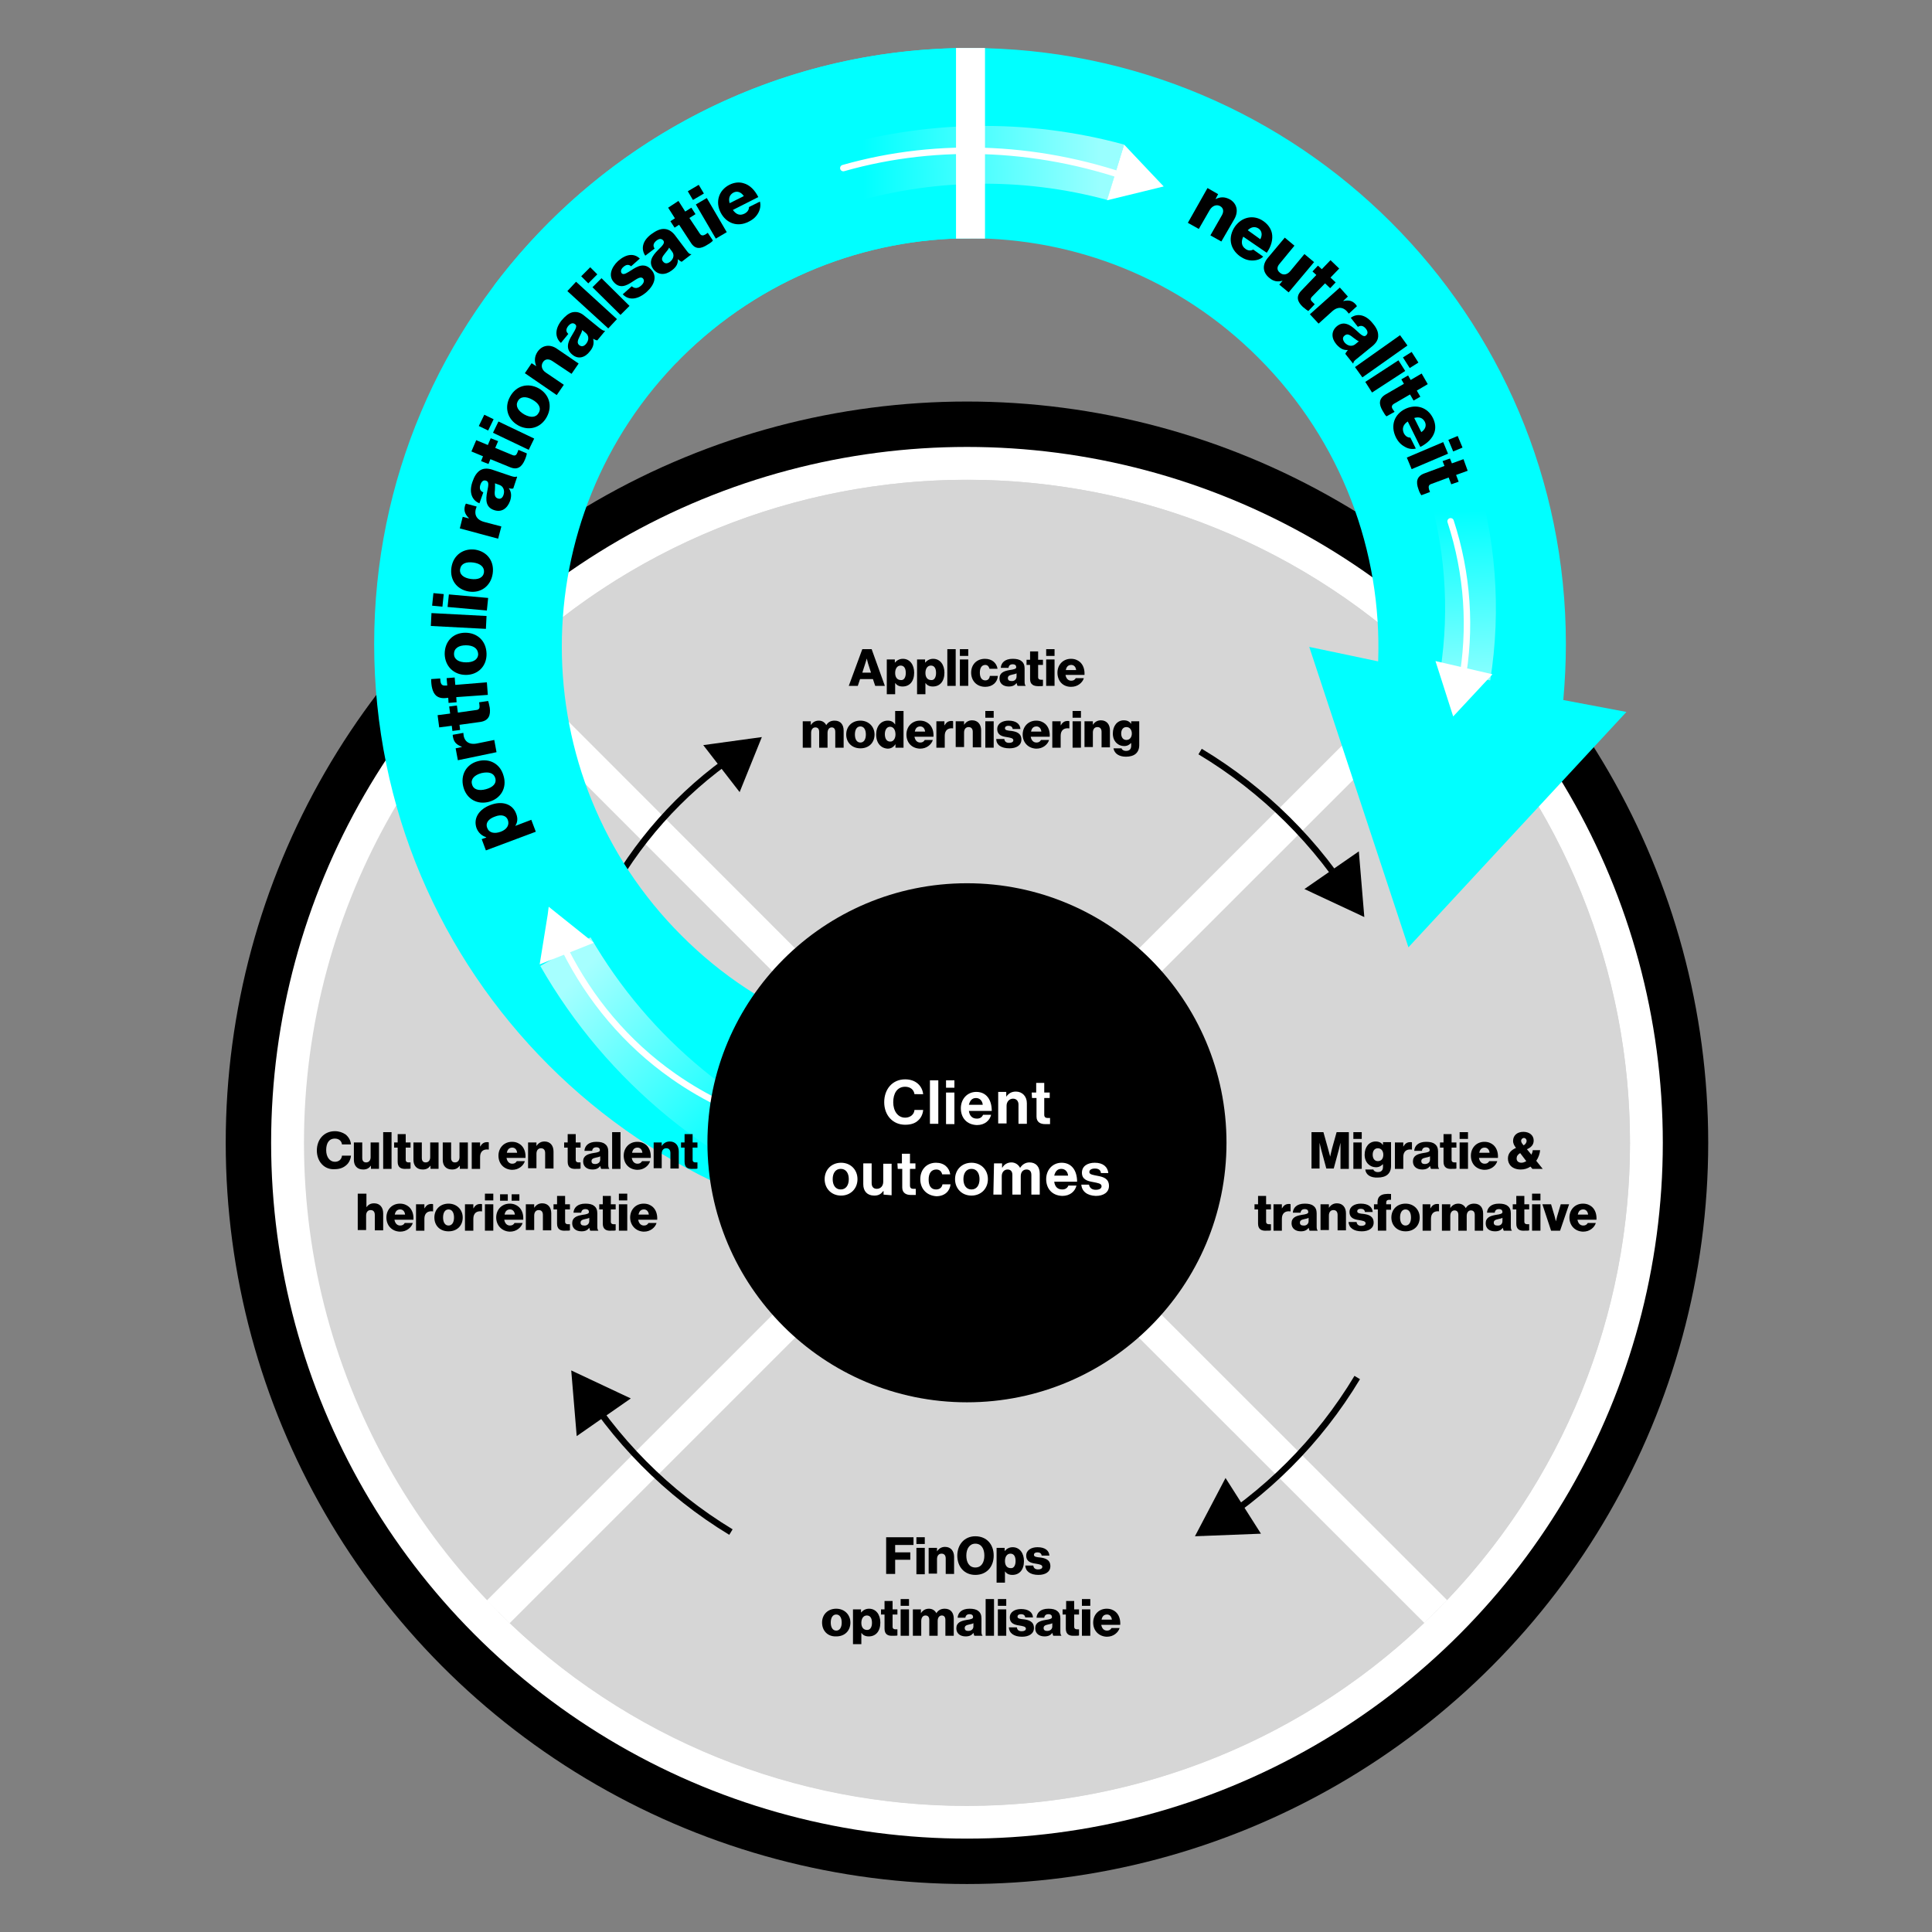 <?xml version="1.0" encoding="utf-8"?>
<!-- Generator: Adobe Illustrator 27.8.0, SVG Export Plug-In . SVG Version: 6.00 Build 0)  -->
<svg version="1.1" id="Layer_1" xmlns="http://www.w3.org/2000/svg" xmlns:xlink="http://www.w3.org/1999/xlink" x="0px" y="0px"
	 viewBox="0 0 600 600" style="enable-background:new 0 0 600 600;" xml:space="preserve">
<rect x="0" y="0" width="600" height="600" fill="#808080" stroke="none"/>
<style type="text/css">
	.st0{fill:#FFFFFF;}
	.st1{fill:#D6D6D6;}
	.st2{fill:none;stroke:#FFFFFF;stroke-width:10;stroke-miterlimit:10;}
	.st3{fill:none;stroke:#000000;stroke-width:2;stroke-miterlimit:10;stroke-dasharray:0,0,0,0,0,0;}
	.st4{fill:#00FFFF;}
	.st5{fill:url(#SVGID_1_);}
	.st6{fill:none;stroke:#FFFFFF;stroke-width:9;stroke-miterlimit:10;}
	.st7{fill:none;stroke:#FFFFFF;stroke-width:2;stroke-linecap:round;stroke-linejoin:round;}
	.st8{fill:none;stroke:#FFFFFF;stroke-width:2;stroke-linecap:round;stroke-miterlimit:10;}
	.st9{fill:url(#SVGID_00000170997902057595715300000016137473136659051681_);}
	.st10{fill:url(#SVGID_00000106830035237740185810000010731170699369527700_);}
	.st11{fill:url(#SVGID_00000107588417566559362410000016509484957424213903_);}
</style>
<g id="Layer_1-2">
	<circle cx="300.3" cy="354.9" r="230.2"/>
	<circle class="st0" cx="300.3" cy="354.9" r="216.1"/>
	<circle class="st1" cx="300.3" cy="354.9" r="205.9"/>
	<path class="st1" d="M445.9,500.5c80.4-80.4,80.4-210.7,0.1-291.2L300.3,355L445.9,500.5z"/>
	<path class="st1" d="M154.7,500.6c80.4,80.4,210.8,80.3,291.2-0.1L300.3,355L154.7,500.6L154.7,500.6L154.7,500.6z"/>
	<line class="st2" x1="445.9" y1="500.5" x2="300.3" y2="355"/>
	<path class="st1" d="M154.7,209.3L300.3,355L446,209.4c0,0,0,0-0.1-0.1C365.5,128.9,235.1,128.9,154.7,209.3L154.7,209.3
		L154.7,209.3z"/>
	<line class="st2" x1="300.3" y1="355" x2="446" y2="209.4"/>
	<line class="st2" x1="154.7" y1="500.6" x2="300.3" y2="355"/>
	<line class="st2" x1="300.3" y1="355" x2="154.7" y2="209.3"/>
	<polygon points="179.1,446 177.4,425.6 195.9,434.3 	"/>
	<path class="st3" d="M227,475.8c-19.8-12-36.3-28.7-48.2-48.6"/>
	<polygon points="391.6,476.3 371.1,477.1 380.6,459 	"/>
	<path class="st3" d="M421.5,427.8c-11.9,19.8-28.5,36.4-48.3,48.3"/>
	<polygon points="218.4,231.4 236.6,228.9 229.7,246 	"/>
	<path class="st3" d="M191.5,273.5c10.7-17.7,25.6-32.6,43.4-43.2"/>
	<path class="st4" d="M211.6,290.5c-49.5-49.5-49.5-129.9,0-179.4C236.4,86.4,268.9,74,301.4,74V14.9h-0.1
		c-102.2,0-185.1,82.9-185.1,185.1S199.1,385,301.3,385h0.1v-57.3C268.9,327.7,236.4,315.4,211.6,290.5L211.6,290.5L211.6,290.5z"/>
	<path class="st4" d="M485.5,217.4c0.5-5.8,0.8-11.6,0.8-17.4c0-102.2-82.8-185-185-185.1V74c32.4,0,64.9,12.4,89.6,37.2
		c25.9,25.9,38.3,60.3,37.1,94.2l-21.4-4.5l30.8,93.3l67.7-73.1L485.5,217.4L485.5,217.4L485.5,217.4z"/>
	<path class="st4" d="M210.1,112.6c0.5-0.5,0.9-1,1.4-1.5C236.4,86.4,268.9,74,301.4,74V14.9h-0.1c-60.5,0-114.1,29-147.9,73.8
		L210.1,112.6L210.1,112.6z"/>
	
		<linearGradient id="SVGID_1_" gradientUnits="userSpaceOnUse" x1="288.479" y1="1676.282" x2="303.529" y2="1684.712" gradientTransform="matrix(1 0 0 1 0 -1318)">
		<stop  offset="0" style="stop-color:#3E00FF"/>
		<stop  offset="0.47" style="stop-color:#3E00FF"/>
		<stop  offset="0.47" style="stop-color:#3E00FF;stop-opacity:0.99"/>
		<stop  offset="0.52" style="stop-color:#3E00FF;stop-opacity:0.76"/>
		<stop  offset="0.58" style="stop-color:#3E00FF;stop-opacity:0.56"/>
		<stop  offset="0.63" style="stop-color:#3E00FF;stop-opacity:0.39"/>
		<stop  offset="0.68" style="stop-color:#3E00FF;stop-opacity:0.25"/>
		<stop  offset="0.73" style="stop-color:#3E00FF;stop-opacity:0.14"/>
		<stop  offset="0.79" style="stop-color:#3E00FF;stop-opacity:6.000000e-02"/>
		<stop  offset="0.84" style="stop-color:#3E00FF;stop-opacity:2.000000e-02"/>
		<stop  offset="0.9" style="stop-color:#3E00FF;stop-opacity:0"/>
	</linearGradient>
	<path class="st5" d="M281.9,384c6.4,0.7,12.9,1,19.4,1h0.1v-49L281.9,384L281.9,384L281.9,384z"/>
	<polygon points="422,264.4 423.7,284.8 405.1,276.1 	"/>
	<path class="st3" d="M372.7,233.4c19.8,11.9,36.5,28.4,48.5,48.2"/>
	<line class="st6" x1="301.4" y1="74.1" x2="301.4" y2="14.9"/>
	<path class="st7" d="M344.4,327.9c-40.7,30.5-94.9,34.7-135.3,6.3c-14.7-10.3-25.9-23.9-33.6-39.2"/>
	<path class="st7" d="M354.6,56.7c-30.2-11.4-62.8-13-92.7-4.5"/>
	<path class="st8" d="M450.5,161.9c5.3,16.2,6.5,33.5,3.4,50.2"/>
	
		<linearGradient id="SVGID_00000062888401462469951190000010181060121216485286_" gradientUnits="userSpaceOnUse" x1="341.4" y1="1368.33" x2="265.66" y2="1369.67" gradientTransform="matrix(1 0 0 1 0 -1318)">
		<stop  offset="0" style="stop-color:#FFFFFF;stop-opacity:0.6"/>
		<stop  offset="0.97" style="stop-color:#FFFFFF;stop-opacity:0"/>
	</linearGradient>
	<path style="fill:url(#SVGID_00000062888401462469951190000010181060121216485286_);" d="M257.1,46.4l5.4,17.2
		c26.3-8.2,54.8-8.7,81.4-1.5l5.2-17.2C319.1,36.7,286.8,37.2,257.1,46.4L257.1,46.4L257.1,46.4z"/>
	<path class="st0" d="M343.8,62.2L343.8,62.2C343.9,62.2,343.9,62.1,343.8,62.2L343.8,62.2L343.8,62.2z"/>
	<path class="st0" d="M349.1,44.9L349.1,44.9C349.1,44.9,349.1,44.9,349.1,44.9C349.1,44.9,349.1,44.9,349.1,44.9z"/>
	<polygon class="st0" points="357.6,53.9 349.1,44.9 343.8,62.2 355.7,59.3 361.4,57.9 	"/>
	
		<linearGradient id="SVGID_00000088096141419277329850000013176772735704671660_" gradientUnits="userSpaceOnUse" x1="385.948" y1="1562.978" x2="390.298" y2="1500.278" gradientTransform="matrix(0.995 -9.827767e-02 9.827767e-02 0.995 -82.605 -1300.064)">
		<stop  offset="0" style="stop-color:#FFFFFF;stop-opacity:0.6"/>
		<stop  offset="0.93" style="stop-color:#FFFFFF;stop-opacity:0"/>
	</linearGradient>
	<path style="fill:url(#SVGID_00000088096141419277329850000013176772735704671660_);" d="M457.7,145.1l-15,4.8
		c6.1,19,7.6,39.1,4.6,58.5l15.5,2.9C466.3,189.3,464.6,166.6,457.7,145.1L457.7,145.1z"/>
	<path class="st0" d="M442.9,227.4C442.9,227.4,442.9,227.4,442.9,227.4L442.9,227.4L442.9,227.4L442.9,227.4L442.9,227.4z"/>
	<path class="st0" d="M457.7,232.7L457.7,232.7C457.7,232.7,457.7,232.7,457.7,232.7L457.7,232.7L457.7,232.7z"/>
	<path class="st0" d="M447.3,208.5L447.3,208.5L447.3,208.5L447.3,208.5L447.3,208.5L447.3,208.5z"/>
	<polygon class="st0" points="447.3,208.5 447.3,208.5 447.3,208.5 	"/>
	
		<linearGradient id="SVGID_00000091013602160700737630000015488789749547707018_" gradientUnits="userSpaceOnUse" x1="119.966" y1="1606.967" x2="168.716" y2="1672.557" gradientTransform="matrix(0.983 -0.122 0.128 1.032 -124.701 -1360.188)">
		<stop  offset="0" style="stop-color:#FFFFFF;stop-opacity:0.65"/>
		<stop  offset="0.87" style="stop-color:#FFFFFF;stop-opacity:0"/>
	</linearGradient>
	<path style="fill:url(#SVGID_00000091013602160700737630000015488789749547707018_);" d="M218.3,332.2
		c-14.1-11.6-25.8-25.4-34.9-41.1l-15.6,8.9c10.3,18,23.6,33.7,39.7,46.9c34.1,27.9,76.4,39.8,117.3,35.3l-2.3-18.5
		C286.1,367.6,248.5,357,218.3,332.2L218.3,332.2L218.3,332.2z"/>
	<polygon class="st0" points="172.4,283.2 170.4,281.6 170.1,284 167.6,299.5 184.4,292.8 	"/>
	<polygon class="st0" points="445.8,205.3 451.3,222.5 463.5,209.4 	"/>
	<circle cx="300.3" cy="354.9" r="80.6"/>
	<path class="st0" d="M274.6,342.3c0-4,2.5-7.1,6.5-7.1c3.3,0,5.3,2,5.6,4.6H284c-0.2-1.4-1.3-2.3-2.9-2.3c-2.5,0-3.7,2.1-3.7,4.8
		s1.4,4.8,3.7,4.8c1.6,0,2.8-1,2.9-2.4h2.7c-0.1,1.2-0.6,2.4-1.5,3.2c-0.9,0.9-2.2,1.4-4.1,1.4C277.3,349.3,274.6,346.4,274.6,342.3
		L274.6,342.3L274.6,342.3z"/>
	<path class="st0" d="M288.8,335.5h2.6V349h-2.6V335.5z"/>
	<path class="st0" d="M293.8,335.5h2.6v2.3h-2.6V335.5z M293.8,339.3h2.6v9.8h-2.6V339.3z"/>
	<path class="st0" d="M298.4,344.2c0-2.9,2-5.1,4.8-5.1c3.1,0,4.8,2.4,4.8,5.9h-7.1c0.2,1.5,1,2.4,2.5,2.4c1,0,1.6-0.5,1.9-1.2h2.5
		c-0.4,1.7-1.9,3.2-4.4,3.2C300.2,349.3,298.4,347.1,298.4,344.2L298.4,344.2L298.4,344.2z M300.9,343.1h4.3
		c-0.1-1.2-0.9-2.1-2.1-2.1C301.8,341,301.2,341.9,300.9,343.1L300.9,343.1z"/>
	<path class="st0" d="M312.5,340.6L312.5,340.6c0.7-1,1.6-1.6,3-1.6c2,0,3.4,1.5,3.4,3.6v6.4h-2.6v-6c0-1-0.6-1.8-1.7-1.8
		c-1.1,0-2,0.9-2,2.2v5.5H310v-9.8h2.5L312.5,340.6L312.5,340.6L312.5,340.6z"/>
	<path class="st0" d="M320.4,339.3h1.4v-3h2.5v3h1.7v1.7h-1.7v5.2c0,0.7,0.4,1,1,1c0.3,0,0.8,0,0.8,0v1.9c0,0-0.6,0-1.6,0
		c-1.2,0-2.6-0.5-2.6-2.3V341h-1.4L320.4,339.3L320.4,339.3L320.4,339.3z"/>
	<path class="st0" d="M256.1,366.2c0-2.9,2.1-5.1,5.1-5.1s5.1,2.2,5.1,5.1s-2.1,5.1-5.1,5.1S256.1,369.1,256.1,366.2z M263.6,366.2
		c0-1.9-0.9-3.2-2.5-3.2s-2.5,1.3-2.5,3.2s0.9,3.2,2.5,3.2S263.6,368.1,263.6,366.2z"/>
	<path class="st0" d="M274.4,371v-1.1h-0.1c-0.7,0.9-1.4,1.4-2.8,1.4c-2.2,0-3.4-1.4-3.4-3.5v-6.5h2.6v6.1c0,1.1,0.5,1.8,1.6,1.8
		c1.2,0,2-0.9,2-2.2v-5.6h2.6v9.8L274.4,371L274.4,371L274.4,371z"/>
	<path class="st0" d="M278.7,361.3h1.4v-3h2.5v3h1.7v1.7h-1.7v5.2c0,0.7,0.4,1,1,1c0.3,0,0.8,0,0.8,0v1.9c0,0-0.6,0-1.6,0
		c-1.2,0-2.6-0.5-2.6-2.3V363h-1.4L278.7,361.3L278.7,361.3L278.7,361.3z"/>
	<path class="st0" d="M285.8,366.2c0-2.9,1.9-5.1,4.9-5.1c2.5,0,4.1,1.5,4.4,3.6h-2.5c-0.2-0.9-0.8-1.5-1.8-1.5
		c-1.6,0-2.4,1.2-2.4,3.1s0.7,3.1,2.3,3.1c1,0,1.8-0.5,2-1.6h2.5c-0.2,2.1-1.8,3.7-4.4,3.7C287.7,371.3,285.8,369.1,285.8,366.2
		L285.8,366.2L285.8,366.2z"/>
	<path class="st0" d="M296.6,366.2c0-2.9,2.1-5.1,5.1-5.1s5.1,2.2,5.1,5.1s-2.1,5.1-5.1,5.1S296.6,369.1,296.6,366.2z M304.2,366.2
		c0-1.9-0.9-3.2-2.5-3.2s-2.5,1.3-2.5,3.2s0.9,3.2,2.5,3.2S304.2,368.1,304.2,366.2z"/>
	<path class="st0" d="M308.7,361.3h2.5v1.3h0.1c0.5-0.9,1.5-1.6,2.8-1.6c1.2,0,2.2,0.7,2.7,1.7h0c0.7-1.1,1.7-1.7,2.9-1.7
		c2,0,3.2,1.3,3.2,3.5v6.5h-2.6v-6.1c0-1.1-0.5-1.7-1.5-1.7c-1.1,0-1.8,0.8-1.8,2.1v5.7h-2.6v-6.1c0-1.1-0.5-1.7-1.5-1.7
		c-1,0-1.8,0.8-1.8,2.1v5.7h-2.6L308.7,361.3L308.7,361.3L308.7,361.3z"/>
	<path class="st0" d="M324.9,366.2c0-2.9,2-5.1,4.8-5.1c3.1,0,4.8,2.4,4.8,5.9h-7.1c0.2,1.5,1,2.4,2.5,2.4c1,0,1.6-0.5,1.9-1.2h2.5
		c-0.4,1.7-1.9,3.2-4.4,3.2C326.7,371.3,324.9,369.1,324.9,366.2L324.9,366.2L324.9,366.2z M327.4,365.1h4.3
		c-0.1-1.2-0.9-2.1-2.1-2.1C328.3,363,327.7,363.9,327.4,365.1L327.4,365.1L327.4,365.1z"/>
	<path class="st0" d="M335.8,367.9h2.4c0.2,1.1,1,1.6,2.1,1.6s1.8-0.4,1.8-1.1c0-0.9-1.2-1-2.6-1.3c-1.8-0.3-3.5-0.8-3.5-2.9
		s1.8-3.1,4-3.1c2.6,0,4,1.3,4.2,3.2h-2.3c-0.1-1-0.8-1.4-1.9-1.4c-1,0-1.7,0.4-1.7,1.1c0,0.8,1.3,0.9,2.7,1.2
		c1.6,0.3,3.4,0.8,3.4,3.1c0,2-1.7,3.1-4.1,3.1C337.6,371.3,336,370,335.8,367.9L335.8,367.9L335.8,367.9z"/>
</g>
<g>
	<path d="M267.8,201.6h2.9l4.1,11.4h-3l-0.7-2.1h-4l-0.7,2.1h-2.8L267.8,201.6z M270.5,208.9l-0.9-2.8c-0.2-0.6-0.4-1.6-0.4-1.6h0
		c0,0-0.3,1-0.5,1.6l-0.9,2.8H270.5z"/>
	<path d="M275.4,204.8h2.5v1h0c0.6-0.7,1.4-1.2,2.5-1.2c2.2,0,3.5,1.9,3.5,4.3c0,2.7-1.4,4.3-3.6,4.3c-1.1,0-1.8-0.4-2.3-1.1h0v3.5
		h-2.6V204.8z M281.3,209c0-1.4-0.5-2.3-1.6-2.3c-1.1,0-1.7,1-1.7,2.3c0,1.3,0.6,2.2,1.8,2.2C280.7,211.3,281.3,210.4,281.3,209z"/>
	<path d="M284.8,204.8h2.5v1h0c0.6-0.7,1.4-1.2,2.5-1.2c2.2,0,3.5,1.9,3.5,4.3c0,2.7-1.4,4.3-3.6,4.3c-1.1,0-1.8-0.4-2.3-1.1h0v3.5
		h-2.6V204.8z M290.7,209c0-1.4-0.5-2.3-1.6-2.3c-1.1,0-1.7,1-1.7,2.3c0,1.3,0.6,2.2,1.8,2.2C290.1,211.3,290.7,210.4,290.7,209z"/>
	<path d="M294.2,201.6h2.6V213h-2.6V201.6z"/>
	<path d="M298.1,201.6h2.6v2.1h-2.6V201.6z M298.1,204.8h2.6v8.2h-2.6V204.8z"/>
	<path d="M301.6,208.9c0-2.5,1.7-4.3,4.3-4.3c2.2,0,3.6,1.3,3.9,3.1h-2.5c-0.2-0.7-0.6-1.2-1.3-1.2c-1.1,0-1.7,0.9-1.7,2.4
		c0,1.5,0.6,2.4,1.7,2.4c0.8,0,1.3-0.5,1.4-1.4h2.5c-0.1,1.9-1.6,3.4-3.9,3.4C303.3,213.3,301.6,211.4,301.6,208.9z"/>
	<path d="M310.4,210.7c0-1.8,1.4-2.3,3.1-2.6c1.5-0.2,2.1-0.4,2.1-0.9c0-0.5-0.3-0.9-1.1-0.9c-0.8,0-1.2,0.4-1.3,1.1h-2.4
		c0.1-1.5,1.2-2.8,3.7-2.8c1.2,0,2.1,0.2,2.7,0.7c0.7,0.5,1,1.3,1,2.3v4.1c0,0.7,0.1,1,0.3,1.2v0.1H316c-0.1-0.2-0.2-0.5-0.3-0.9h0
		c-0.5,0.7-1.2,1.1-2.4,1.1C311.6,213.2,310.4,212.3,310.4,210.7z M315.7,210.1v-1c-0.3,0.2-0.8,0.3-1.3,0.4c-1,0.2-1.4,0.5-1.4,1.1
		c0,0.7,0.5,0.9,1.1,0.9C315,211.6,315.7,211,315.7,210.1z"/>
	<path d="M319.9,210.9v-4.4h-1.1v-1.6h1.1v-2.6h2.5v2.6h1.5v1.6h-1.5v3.8c0,0.6,0.4,0.8,0.9,0.8c0.2,0,0.5,0,0.6,0v1.9
		c-0.2,0.1-0.7,0.1-1.4,0.1C321,213.1,319.9,212.6,319.9,210.9z"/>
	<path d="M324.9,201.6h2.6v2.1h-2.6V201.6z M324.9,204.8h2.6v8.2h-2.6V204.8z"/>
	<path d="M328.4,208.9c0-2.4,1.7-4.3,4.2-4.3c1.2,0,2.1,0.4,2.8,1c1,0.9,1.5,2.3,1.4,4h-5.9c0.2,1.1,0.8,1.8,1.8,1.8
		c0.7,0,1.1-0.3,1.4-0.8h2.5c-0.2,0.7-0.7,1.4-1.4,1.9c-0.7,0.5-1.5,0.8-2.6,0.8C330,213.3,328.4,211.4,328.4,208.9z M334.2,208.1
		c-0.1-1-0.7-1.6-1.5-1.6c-1,0-1.5,0.6-1.7,1.6H334.2z"/>
	<path d="M249.3,224h2.5v1.2h0c0.5-0.8,1.3-1.4,2.5-1.4c1.1,0,1.9,0.6,2.3,1.4h0c0.6-1,1.5-1.4,2.6-1.4c1.9,0,2.8,1.3,2.8,3.1v5.3
		h-2.6v-4.9c0-0.9-0.4-1.4-1.1-1.4c-0.8,0-1.3,0.7-1.3,1.7v4.6h-2.6v-4.9c0-0.9-0.4-1.4-1.2-1.4c-0.8,0-1.3,0.7-1.3,1.7v4.6h-2.6
		V224z"/>
	<path d="M262.8,228.1c0-2.5,1.8-4.3,4.4-4.3c2.6,0,4.4,1.9,4.4,4.3c0,2.5-1.7,4.3-4.4,4.3C264.6,232.4,262.8,230.6,262.8,228.1z
		 M268.9,228.1c0-1.5-0.6-2.5-1.7-2.5s-1.7,1-1.7,2.5s0.6,2.5,1.7,2.5S268.9,229.6,268.9,228.1z"/>
	<path d="M272.1,228.1c0-2.6,1.5-4.3,3.6-4.3c1.2,0,1.8,0.5,2.3,1.2h0v-4.2h2.6v11.4h-2.5v-1.1h0c-0.5,0.8-1.3,1.4-2.4,1.4
		C273.6,232.4,272.1,230.8,272.1,228.1z M278.1,228.1c0-1.4-0.6-2.4-1.7-2.4c-1,0-1.6,1-1.6,2.3c0,1.4,0.6,2.3,1.6,2.3
		C277.4,230.4,278.1,229.4,278.1,228.1z"/>
	<path d="M281.5,228.1c0-2.4,1.7-4.3,4.2-4.3c1.2,0,2.1,0.4,2.8,1c1,0.9,1.5,2.3,1.4,4H284c0.2,1.1,0.8,1.8,1.8,1.8
		c0.7,0,1.1-0.3,1.4-0.8h2.5c-0.2,0.7-0.7,1.4-1.4,1.9c-0.7,0.5-1.5,0.8-2.6,0.8C283.1,232.4,281.5,230.6,281.5,228.1z M287.3,227.2
		c-0.1-1-0.7-1.6-1.5-1.6c-1,0-1.5,0.6-1.7,1.6H287.3z"/>
	<path d="M290.8,224h2.5v1.3h0c0.6-1,1.2-1.4,2.2-1.4c0.2,0,0.4,0,0.5,0.1v2.2H296c-1.6-0.2-2.6,0.6-2.6,2.3v3.7h-2.6V224z"/>
	<path d="M296.9,224h2.5v1.1h0c0.6-0.9,1.4-1.4,2.5-1.4c1.8,0,2.8,1.3,2.8,3.1v5.3h-2.6v-4.8c0-0.9-0.4-1.5-1.3-1.5
		c-0.9,0-1.4,0.7-1.4,1.7v4.5h-2.6V224z"/>
	<path d="M306,220.8h2.6v2.1H306V220.8z M306,224h2.6v8.2H306V224z"/>
	<path d="M309.4,229.5h2.5c0.1,0.8,0.6,1.2,1.5,1.2c0.8,0,1.3-0.3,1.3-0.8c0-0.7-1-0.8-2.1-1c-1.4-0.2-2.9-0.6-2.9-2.5
		c0-1.7,1.6-2.6,3.5-2.6c2.3,0,3.6,1,3.7,2.6h-2.4c-0.1-0.7-0.6-1-1.3-1c-0.6,0-1.1,0.2-1.1,0.8c0,0.6,0.9,0.7,2,0.8
		c1.4,0.2,3.1,0.6,3.1,2.7c0,1.8-1.6,2.7-3.7,2.7C310.9,232.4,309.4,231.3,309.4,229.5z"/>
	<path d="M317.6,228.1c0-2.4,1.7-4.3,4.2-4.3c1.2,0,2.1,0.4,2.8,1c1,0.9,1.5,2.3,1.4,4h-5.9c0.2,1.1,0.8,1.8,1.8,1.8
		c0.7,0,1.1-0.3,1.4-0.8h2.5c-0.2,0.7-0.7,1.4-1.4,1.9c-0.7,0.5-1.5,0.8-2.6,0.8C319.3,232.4,317.6,230.6,317.6,228.1z M323.4,227.2
		c-0.1-1-0.7-1.6-1.5-1.6c-1,0-1.5,0.6-1.7,1.6H323.4z"/>
	<path d="M326.9,224h2.5v1.3h0c0.6-1,1.2-1.4,2.2-1.4c0.2,0,0.4,0,0.5,0.1v2.2h-0.1c-1.6-0.2-2.6,0.6-2.6,2.3v3.7h-2.6V224z"/>
	<path d="M333.1,220.8h2.6v2.1h-2.6V220.8z M333.1,224h2.6v8.2h-2.6V224z"/>
	<path d="M336.9,224h2.5v1.1h0c0.6-0.9,1.4-1.4,2.5-1.4c1.8,0,2.8,1.3,2.8,3.1v5.3h-2.6v-4.8c0-0.9-0.4-1.5-1.3-1.5
		c-0.9,0-1.4,0.7-1.4,1.7v4.5h-2.6V224z"/>
	<path d="M345.8,232.4h2.5c0.1,0.4,0.6,0.8,1.4,0.8c1.1,0,1.6-0.6,1.6-1.6v-0.8h-0.1c-0.5,0.5-1.1,0.9-2.1,0.9
		c-1.8,0-3.5-1.4-3.5-3.9c0-2.4,1.4-4.1,3.4-4.1c1.1,0,1.8,0.4,2.3,1.1h0V224h2.5v7.4c0,1.2-0.4,2.1-1.1,2.7c-0.7,0.6-1.8,0.9-3,0.9
		C347.6,235,346.1,234.1,345.8,232.4z M351.5,227.8c0-1.1-0.6-2-1.7-2c-1,0-1.6,0.8-1.6,2c0,1.2,0.6,2,1.6,2
		C350.9,229.8,351.5,228.9,351.5,227.8z"/>
</g>
<g>
	<path d="M275.2,477.4h8.5v2.4H278v2.3h4.7v2.3H278v4.4h-2.8V477.4z"/>
	<path d="M284.6,477.4h2.6v2.1h-2.6V477.4z M284.6,480.7h2.6v8.2h-2.6V480.7z"/>
	<path d="M288.5,480.7h2.5v1.1h0c0.6-0.9,1.4-1.4,2.5-1.4c1.8,0,2.8,1.3,2.8,3.1v5.3h-2.6V484c0-0.9-0.4-1.5-1.3-1.5
		c-0.9,0-1.4,0.7-1.4,1.7v4.5h-2.6V480.7z"/>
	<path d="M297.3,483.1c0-3.4,2.2-6,5.6-6c3.5,0,5.7,2.5,5.7,6s-2.2,6-5.7,6C299.5,489.1,297.3,486.6,297.3,483.1z M305.7,483.1
		c0-2.1-0.9-3.7-2.8-3.7c-1.8,0-2.8,1.6-2.8,3.7s0.9,3.7,2.8,3.7C304.8,486.8,305.7,485.2,305.7,483.1z"/>
	<path d="M309.5,480.7h2.5v1h0c0.6-0.7,1.4-1.2,2.5-1.2c2.2,0,3.5,1.9,3.5,4.3c0,2.7-1.4,4.3-3.6,4.3c-1.1,0-1.8-0.4-2.3-1.1h0v3.5
		h-2.6V480.7z M315.4,484.8c0-1.4-0.5-2.3-1.6-2.3c-1.1,0-1.7,1-1.7,2.3s0.6,2.2,1.8,2.2C314.8,487.1,315.4,486.2,315.4,484.8z"/>
	<path d="M318.4,486.2h2.5c0.1,0.8,0.6,1.2,1.5,1.2c0.8,0,1.3-0.3,1.3-0.8c0-0.7-1-0.8-2.1-1c-1.4-0.2-2.9-0.6-2.9-2.5
		c0-1.7,1.6-2.6,3.5-2.6c2.3,0,3.6,1,3.7,2.6h-2.4c-0.1-0.7-0.6-1-1.3-1c-0.6,0-1.1,0.2-1.1,0.8c0,0.6,0.9,0.7,2,0.8
		c1.4,0.2,3.1,0.6,3.1,2.7c0,1.8-1.6,2.7-3.7,2.7C320,489.1,318.5,488,318.4,486.2z"/>
	<path d="M255.3,503.9c0-2.5,1.8-4.3,4.4-4.3c2.6,0,4.4,1.9,4.4,4.3c0,2.5-1.7,4.3-4.4,4.3C257,508.3,255.3,506.4,255.3,503.9z
		 M261.4,503.9c0-1.5-0.6-2.5-1.7-2.5s-1.7,1-1.7,2.5c0,1.5,0.6,2.5,1.7,2.5S261.4,505.4,261.4,503.9z"/>
	<path d="M264.9,499.8h2.5v1h0c0.6-0.7,1.4-1.2,2.5-1.2c2.2,0,3.5,1.9,3.5,4.3c0,2.7-1.4,4.3-3.6,4.3c-1.1,0-1.8-0.4-2.3-1.1h0v3.5
		h-2.6V499.8z M270.8,504c0-1.4-0.5-2.3-1.6-2.3c-1.1,0-1.7,1-1.7,2.3c0,1.3,0.6,2.2,1.8,2.2C270.2,506.2,270.8,505.4,270.8,504z"/>
	<path d="M274.7,505.8v-4.4h-1.1v-1.6h1.1v-2.6h2.5v2.6h1.5v1.6h-1.5v3.8c0,0.6,0.4,0.8,0.9,0.8c0.2,0,0.5,0,0.6,0v1.9
		c-0.2,0.1-0.7,0.1-1.4,0.1C275.8,508.1,274.7,507.6,274.7,505.8z"/>
	<path d="M279.7,496.6h2.6v2.1h-2.6V496.6z M279.7,499.8h2.6v8.2h-2.6V499.8z"/>
	<path d="M283.5,499.8h2.5v1.2h0c0.5-0.8,1.3-1.4,2.5-1.4c1.1,0,1.9,0.6,2.3,1.4h0c0.6-1,1.5-1.4,2.6-1.4c1.9,0,2.8,1.3,2.8,3.1v5.3
		h-2.6v-4.9c0-0.9-0.4-1.4-1.1-1.4c-0.8,0-1.3,0.7-1.3,1.7v4.6h-2.6v-4.9c0-0.9-0.4-1.4-1.2-1.4c-0.8,0-1.3,0.7-1.3,1.7v4.6h-2.6
		V499.8z"/>
	<path d="M297,505.7c0-1.8,1.4-2.3,3.1-2.6c1.5-0.2,2.1-0.4,2.1-0.9c0-0.5-0.3-0.9-1.1-0.9c-0.8,0-1.2,0.4-1.3,1.1h-2.4
		c0.1-1.5,1.2-2.8,3.7-2.8c1.2,0,2.1,0.2,2.7,0.7c0.7,0.5,1,1.3,1,2.3v4.1c0,0.7,0.1,1,0.3,1.2v0.1h-2.5c-0.1-0.2-0.2-0.5-0.3-0.9h0
		c-0.5,0.7-1.2,1.1-2.4,1.1C298.2,508.2,297,507.3,297,505.7z M302.3,505.1v-1c-0.3,0.2-0.8,0.3-1.3,0.4c-1,0.2-1.4,0.5-1.4,1.1
		c0,0.7,0.5,0.9,1.1,0.9C301.6,506.5,302.3,506,302.3,505.1z"/>
	<path d="M306.1,496.6h2.6V508h-2.6V496.6z"/>
	<path d="M309.9,496.6h2.6v2.1h-2.6V496.6z M309.9,499.8h2.6v8.2h-2.6V499.8z"/>
	<path d="M313.3,505.4h2.5c0.1,0.8,0.6,1.2,1.5,1.2c0.8,0,1.3-0.3,1.3-0.8c0-0.7-1-0.8-2.1-1c-1.4-0.2-2.9-0.6-2.9-2.5
		c0-1.7,1.6-2.6,3.5-2.6c2.3,0,3.6,1,3.7,2.6h-2.4c-0.1-0.7-0.6-1-1.3-1c-0.6,0-1.1,0.2-1.1,0.8c0,0.6,0.9,0.7,2,0.8
		c1.4,0.2,3.1,0.6,3.1,2.7c0,1.8-1.6,2.7-3.7,2.7C314.9,508.3,313.4,507.2,313.3,505.4z"/>
	<path d="M321.5,505.7c0-1.8,1.4-2.3,3.1-2.6c1.5-0.2,2.1-0.4,2.1-0.9c0-0.5-0.3-0.9-1.1-0.9c-0.8,0-1.2,0.4-1.3,1.1h-2.4
		c0.1-1.5,1.2-2.8,3.7-2.8c1.2,0,2.1,0.2,2.7,0.7c0.7,0.5,1,1.3,1,2.3v4.1c0,0.7,0.1,1,0.3,1.2v0.1h-2.5c-0.1-0.2-0.2-0.5-0.3-0.9h0
		c-0.5,0.7-1.2,1.1-2.4,1.1C322.7,508.2,321.5,507.3,321.5,505.7z M326.8,505.1v-1c-0.3,0.2-0.8,0.3-1.3,0.4c-1,0.2-1.4,0.5-1.4,1.1
		c0,0.7,0.5,0.9,1.1,0.9C326.1,506.5,326.8,506,326.8,505.1z"/>
	<path d="M331,505.8v-4.4H330v-1.6h1.1v-2.6h2.5v2.6h1.5v1.6h-1.5v3.8c0,0.6,0.4,0.8,0.9,0.8c0.2,0,0.5,0,0.6,0v1.9
		c-0.2,0.1-0.7,0.1-1.4,0.1C332.1,508.1,331,507.6,331,505.8z"/>
	<path d="M336,496.6h2.6v2.1H336V496.6z M336,499.8h2.6v8.2H336V499.8z"/>
	<path d="M339.5,503.9c0-2.4,1.7-4.3,4.2-4.3c1.2,0,2.1,0.4,2.8,1c1,0.9,1.5,2.3,1.4,4h-5.9c0.2,1.1,0.8,1.8,1.8,1.8
		c0.7,0,1.1-0.3,1.4-0.8h2.5c-0.2,0.7-0.7,1.4-1.4,1.9c-0.7,0.5-1.5,0.8-2.6,0.8C341.2,508.2,339.5,506.4,339.5,503.9z M345.3,503
		c-0.1-1-0.7-1.6-1.5-1.6c-1,0-1.5,0.6-1.7,1.6H345.3z"/>
</g>
<g>
	<path d="M407.2,351.6h3.8l1.4,5c0.2,0.7,0.7,2.6,0.7,2.6h0c0,0,0.4-1.9,0.6-2.6l1.4-5h3.8V363h-2.6v-5.8c0-0.5,0-2.3,0-2.3h0
		c0,0-0.4,1.7-0.5,2.1l-1.6,5.9h-2.3l-1.6-5.9c-0.1-0.4-0.5-2.1-0.5-2.1h0c0,0,0,1.8,0,2.3v5.7h-2.5V351.6z"/>
	<path d="M420.3,351.6h2.6v2.1h-2.6V351.6z M420.3,354.8h2.6v8.2h-2.6V354.8z"/>
	<path d="M424,363.2h2.5c0.1,0.4,0.6,0.8,1.4,0.8c1.1,0,1.6-0.6,1.6-1.6v-0.8h-0.1c-0.5,0.5-1.1,0.9-2.1,0.9c-1.8,0-3.5-1.4-3.5-3.9
		c0-2.4,1.4-4.1,3.4-4.1c1.1,0,1.8,0.4,2.3,1.1h0v-0.9h2.5v7.4c0,1.2-0.4,2.1-1.1,2.7c-0.7,0.6-1.8,0.9-3,0.9
		C425.7,365.8,424.2,364.9,424,363.2z M429.6,358.6c0-1.1-0.6-2-1.7-2c-1,0-1.6,0.8-1.6,2c0,1.2,0.6,2,1.6,2
		C429.1,360.6,429.6,359.7,429.6,358.6z"/>
	<path d="M433.3,354.8h2.5v1.3h0c0.6-1,1.2-1.4,2.2-1.4c0.2,0,0.4,0,0.5,0.1v2.2h-0.1c-1.6-0.2-2.6,0.6-2.6,2.3v3.7h-2.6V354.8z"/>
	<path d="M438.8,360.7c0-1.8,1.4-2.3,3.1-2.6c1.5-0.2,2.1-0.4,2.1-0.9c0-0.5-0.3-0.9-1.1-0.9c-0.8,0-1.2,0.4-1.3,1.1h-2.4
		c0.1-1.5,1.2-2.8,3.7-2.8c1.2,0,2.1,0.2,2.7,0.7c0.7,0.5,1,1.3,1,2.3v4.1c0,0.7,0.1,1,0.3,1.2v0.1h-2.5c-0.1-0.2-0.2-0.5-0.3-0.9h0
		c-0.5,0.7-1.2,1.1-2.4,1.1C440,363.2,438.8,362.3,438.8,360.7z M444.1,360.1v-1c-0.3,0.2-0.8,0.3-1.3,0.4c-1,0.2-1.4,0.5-1.4,1.1
		c0,0.7,0.5,0.9,1.1,0.9C443.4,361.5,444.1,361,444.1,360.1z"/>
	<path d="M448.3,360.8v-4.4h-1.1v-1.6h1.1v-2.6h2.5v2.6h1.5v1.6h-1.5v3.8c0,0.6,0.4,0.8,0.9,0.8c0.2,0,0.5,0,0.6,0v1.9
		c-0.2,0.1-0.7,0.1-1.4,0.1C449.4,363.1,448.3,362.6,448.3,360.8z"/>
	<path d="M453.3,351.6h2.6v2.1h-2.6V351.6z M453.3,354.8h2.6v8.2h-2.6V354.8z"/>
	<path d="M456.8,358.9c0-2.4,1.7-4.3,4.2-4.3c1.2,0,2.1,0.4,2.8,1c1,0.9,1.5,2.3,1.4,4h-5.9c0.2,1.1,0.8,1.8,1.8,1.8
		c0.7,0,1.1-0.3,1.4-0.8h2.5c-0.2,0.7-0.7,1.4-1.4,1.9c-0.7,0.5-1.5,0.8-2.6,0.8C458.4,363.2,456.8,361.4,456.8,358.9z M462.6,358
		c-0.1-1-0.7-1.6-1.5-1.6c-1,0-1.5,0.6-1.7,1.6H462.6z"/>
	<path d="M468.3,359.8c0-1.7,1.1-2.7,2.5-3.3c-0.5-0.7-0.9-1.3-0.9-2.2c0-1.6,1.2-2.8,3.2-2.8c1.9,0,3.2,1.1,3.2,2.7
		c0,1.4-0.9,2.2-2.1,2.7l1.4,1.7c0.2-0.4,0.4-1,0.4-1.4h2.3c-0.1,1.1-0.5,2.3-1.2,3.3l2,2.5h-3.2l-0.6-0.7c-0.9,0.6-1.9,0.9-3,0.9
		C469.7,363.2,468.3,361.7,468.3,359.8z M474,360.6l-1.9-2.5c-0.8,0.5-1.1,1-1.1,1.7c0,0.8,0.6,1.3,1.5,1.3
		C473,361.1,473.5,360.9,474,360.6z M474.1,354.3c0-0.5-0.4-0.9-0.8-0.9c-0.5,0-0.9,0.4-0.9,0.9c0,0.5,0.4,1,0.8,1.4
		C473.8,355.3,474.1,354.8,474.1,354.3z"/>
	<path d="M390.7,380v-4.4h-1.1V374h1.1v-2.6h2.5v2.6h1.5v1.6h-1.5v3.8c0,0.6,0.4,0.8,0.9,0.8c0.2,0,0.5,0,0.6,0v1.9
		c-0.2,0.1-0.7,0.1-1.4,0.1C391.8,382.3,390.7,381.8,390.7,380z"/>
	<path d="M395.6,374h2.5v1.3h0c0.6-1,1.2-1.4,2.2-1.4c0.2,0,0.4,0,0.5,0.1v2.2h-0.1c-1.6-0.2-2.6,0.6-2.6,2.3v3.7h-2.6V374z"/>
	<path d="M401.1,379.9c0-1.8,1.4-2.3,3.1-2.6c1.5-0.2,2.1-0.4,2.1-0.9c0-0.5-0.3-0.9-1.1-0.9c-0.8,0-1.2,0.4-1.3,1.1h-2.4
		c0.1-1.5,1.2-2.8,3.7-2.8c1.2,0,2.1,0.2,2.7,0.7c0.7,0.5,1,1.3,1,2.3v4.1c0,0.7,0.1,1,0.3,1.2v0.1h-2.5c-0.1-0.2-0.2-0.5-0.3-0.9h0
		c-0.5,0.7-1.2,1.1-2.4,1.1C402.3,382.4,401.1,381.5,401.1,379.9z M406.4,379.2v-1c-0.3,0.2-0.8,0.3-1.3,0.4c-1,0.2-1.4,0.5-1.4,1.1
		c0,0.7,0.5,0.9,1.1,0.9C405.7,380.7,406.4,380.1,406.4,379.2z"/>
	<path d="M410.2,374h2.5v1.1h0c0.6-0.9,1.4-1.4,2.5-1.4c1.8,0,2.8,1.3,2.8,3.1v5.3h-2.6v-4.8c0-0.9-0.4-1.5-1.3-1.5
		c-0.9,0-1.4,0.7-1.4,1.7v4.5h-2.6V374z"/>
	<path d="M418.8,379.5h2.5c0.1,0.8,0.6,1.2,1.5,1.2c0.8,0,1.3-0.3,1.3-0.8c0-0.7-1-0.8-2.1-1c-1.4-0.2-2.9-0.6-2.9-2.5
		c0-1.7,1.6-2.6,3.5-2.6c2.3,0,3.6,1,3.7,2.6h-2.4c-0.1-0.7-0.6-1-1.3-1c-0.6,0-1.1,0.2-1.1,0.8c0,0.6,0.9,0.7,2,0.8
		c1.4,0.2,3.1,0.6,3.1,2.7c0,1.8-1.6,2.7-3.7,2.7C420.4,382.4,418.9,381.3,418.8,379.5z"/>
	<path d="M427.8,375.6h-1.1V374h1.1v-0.6c0-0.8,0.2-1.5,0.7-1.9c0.7-0.7,2.1-0.8,3.5-0.7v1.8c-1,0-1.5,0-1.5,1v0.4h1.5v1.7h-1.5v6.5
		h-2.6V375.6z"/>
	<path d="M432.1,378.1c0-2.5,1.8-4.3,4.4-4.3c2.6,0,4.4,1.9,4.4,4.3c0,2.5-1.7,4.3-4.4,4.3C433.9,382.4,432.1,380.6,432.1,378.1z
		 M438.2,378.1c0-1.5-0.6-2.5-1.7-2.5c-1.1,0-1.7,1-1.7,2.5c0,1.5,0.6,2.5,1.7,2.5C437.6,380.6,438.2,379.6,438.2,378.1z"/>
	<path d="M441.7,374h2.5v1.3h0c0.6-1,1.2-1.4,2.2-1.4c0.2,0,0.4,0,0.5,0.1v2.2H447c-1.6-0.2-2.6,0.6-2.6,2.3v3.7h-2.6V374z"/>
	<path d="M447.9,374h2.5v1.2h0c0.5-0.8,1.3-1.4,2.5-1.4c1.1,0,1.9,0.6,2.3,1.4h0c0.6-1,1.5-1.4,2.6-1.4c1.9,0,2.8,1.3,2.8,3.1v5.3
		H458v-4.9c0-0.9-0.4-1.4-1.2-1.4c-0.8,0-1.3,0.7-1.3,1.7v4.6h-2.6v-4.9c0-0.9-0.4-1.4-1.2-1.4c-0.8,0-1.3,0.7-1.3,1.7v4.6h-2.6V374
		z"/>
	<path d="M461.4,379.9c0-1.8,1.4-2.3,3.1-2.6c1.5-0.2,2.1-0.4,2.1-0.9c0-0.5-0.3-0.9-1.1-0.9c-0.8,0-1.2,0.4-1.3,1.1h-2.4
		c0.1-1.5,1.2-2.8,3.7-2.8c1.2,0,2.1,0.2,2.7,0.7c0.7,0.5,1,1.3,1,2.3v4.1c0,0.7,0.1,1,0.3,1.2v0.1h-2.5c-0.1-0.2-0.2-0.5-0.3-0.9h0
		c-0.5,0.7-1.2,1.1-2.4,1.1C462.5,382.4,461.4,381.5,461.4,379.9z M466.6,379.2v-1c-0.3,0.2-0.8,0.3-1.3,0.4c-1,0.2-1.4,0.5-1.4,1.1
		c0,0.7,0.5,0.9,1.1,0.9C466,380.7,466.6,380.1,466.6,379.2z"/>
	<path d="M470.9,380v-4.4h-1.1V374h1.1v-2.6h2.5v2.6h1.5v1.6h-1.5v3.8c0,0.6,0.4,0.8,0.9,0.8c0.2,0,0.5,0,0.6,0v1.9
		c-0.2,0.1-0.7,0.1-1.4,0.1C471.9,382.3,470.9,381.8,470.9,380z"/>
	<path d="M475.8,370.7h2.6v2.1h-2.6V370.7z M475.8,374h2.6v8.2h-2.6V374z"/>
	<path d="M479,374h2.7l1.1,3.7c0.2,0.8,0.4,1.6,0.4,1.6h0c0,0,0.2-0.8,0.4-1.6l1.1-3.7h2.6l-2.8,8.2h-2.8L479,374z"/>
	<path d="M487.4,378.1c0-2.4,1.7-4.3,4.2-4.3c1.2,0,2.1,0.4,2.8,1c1,0.9,1.5,2.3,1.4,4h-5.9c0.2,1.1,0.8,1.8,1.8,1.8
		c0.7,0,1.1-0.3,1.4-0.8h2.5c-0.2,0.7-0.7,1.4-1.4,1.9c-0.7,0.5-1.5,0.8-2.6,0.8C489,382.4,487.4,380.5,487.4,378.1z M493.2,377.2
		c-0.1-1-0.7-1.6-1.5-1.6c-1,0-1.5,0.6-1.7,1.6H493.2z"/>
</g>
<g>
	<path d="M98.4,357.3c0-3.4,2.2-6,5.6-6c1.3,0,2.4,0.4,3.3,1c1,0.8,1.6,1.9,1.7,3.1h-2.8c-0.1-1-0.9-1.8-2.2-1.8
		c-1.9,0-2.7,1.5-2.7,3.6c0,2.1,1.1,3.6,2.7,3.6c1.3,0,2.1-0.8,2.2-1.9h2.8c-0.1,1.1-0.6,2.2-1.4,2.9c-0.9,0.8-2,1.3-3.7,1.3
		C100.7,363.3,98.4,360.7,98.4,357.3z"/>
	<path d="M109.9,360.2v-5.4h2.6v4.8c0,0.9,0.4,1.4,1.2,1.4c0.9,0,1.4-0.7,1.4-1.6v-4.6h2.6v8.2h-2.5v-1h0c-0.6,0.8-1.3,1.2-2.4,1.2
		C110.9,363.2,109.9,362,109.9,360.2z"/>
	<path d="M119,351.6h2.6V363H119V351.6z"/>
	<path d="M123.5,360.8v-4.4h-1.1v-1.6h1.1v-2.6h2.5v2.6h1.5v1.6h-1.5v3.8c0,0.6,0.4,0.8,0.9,0.8c0.2,0,0.5,0,0.6,0v1.9
		c-0.2,0.1-0.7,0.1-1.4,0.1C124.6,363.1,123.5,362.6,123.5,360.8z"/>
	<path d="M128.4,360.2v-5.4h2.6v4.8c0,0.9,0.4,1.4,1.2,1.4c0.9,0,1.4-0.7,1.4-1.6v-4.6h2.6v8.2h-2.5v-1h0c-0.6,0.8-1.3,1.2-2.4,1.2
		C129.4,363.2,128.4,362,128.4,360.2z"/>
	<path d="M137.5,360.2v-5.4h2.6v4.8c0,0.9,0.4,1.4,1.2,1.4c0.9,0,1.4-0.7,1.4-1.6v-4.6h2.6v8.2h-2.5v-1h0c-0.6,0.8-1.3,1.2-2.4,1.2
		C138.5,363.2,137.5,362,137.5,360.2z"/>
	<path d="M146.6,354.8h2.5v1.3h0c0.6-1,1.2-1.4,2.2-1.4c0.2,0,0.4,0,0.5,0.1v2.2h-0.1c-1.6-0.2-2.6,0.6-2.6,2.3v3.7h-2.6V354.8z"/>
	<path d="M154.8,358.9c0-2.4,1.7-4.3,4.2-4.3c1.2,0,2.1,0.4,2.8,1c1,0.9,1.5,2.3,1.4,4h-5.9c0.2,1.1,0.8,1.8,1.8,1.8
		c0.7,0,1.1-0.3,1.4-0.8h2.5c-0.2,0.7-0.7,1.4-1.4,1.9c-0.7,0.5-1.5,0.8-2.6,0.8C156.5,363.2,154.8,361.4,154.8,358.9z M160.6,358
		c-0.1-1-0.7-1.6-1.5-1.6c-1,0-1.5,0.6-1.7,1.6H160.6z"/>
	<path d="M164.1,354.8h2.5v1.1h0c0.6-0.9,1.4-1.4,2.5-1.4c1.8,0,2.8,1.3,2.8,3.1v5.3h-2.6v-4.8c0-0.9-0.4-1.5-1.3-1.5
		c-0.9,0-1.4,0.7-1.4,1.7v4.5h-2.6V354.8z"/>
	<path d="M176.3,360.8v-4.4h-1.1v-1.6h1.1v-2.6h2.5v2.6h1.5v1.6h-1.5v3.8c0,0.6,0.4,0.8,0.9,0.8c0.2,0,0.5,0,0.6,0v1.9
		c-0.2,0.1-0.7,0.1-1.4,0.1C177.4,363.1,176.3,362.6,176.3,360.8z"/>
	<path d="M181.1,360.7c0-1.8,1.4-2.3,3.1-2.6c1.5-0.2,2.1-0.4,2.1-0.9c0-0.5-0.3-0.9-1.1-0.9c-0.8,0-1.2,0.4-1.3,1.1h-2.4
		c0.1-1.5,1.2-2.8,3.7-2.8c1.2,0,2.1,0.2,2.7,0.7c0.7,0.5,1,1.3,1,2.3v4.1c0,0.7,0.1,1,0.3,1.2v0.1h-2.5c-0.1-0.2-0.2-0.5-0.3-0.9h0
		c-0.5,0.7-1.2,1.1-2.4,1.1C182.3,363.2,181.1,362.3,181.1,360.7z M186.4,360.1v-1c-0.3,0.2-0.8,0.3-1.3,0.4c-1,0.2-1.4,0.5-1.4,1.1
		c0,0.7,0.5,0.9,1.1,0.9C185.7,361.5,186.4,361,186.4,360.1z"/>
	<path d="M190.1,351.6h2.6V363h-2.6V351.6z"/>
	<path d="M193.7,358.9c0-2.4,1.7-4.3,4.2-4.3c1.2,0,2.1,0.4,2.8,1c1,0.9,1.5,2.3,1.4,4h-5.9c0.2,1.1,0.8,1.8,1.8,1.8
		c0.7,0,1.1-0.3,1.4-0.8h2.5c-0.2,0.7-0.7,1.4-1.4,1.9c-0.7,0.5-1.5,0.8-2.6,0.8C195.3,363.2,193.7,361.4,193.7,358.9z M199.5,358
		c-0.1-1-0.7-1.6-1.5-1.6c-1,0-1.5,0.6-1.7,1.6H199.5z"/>
	<path d="M203,354.8h2.5v1.1h0c0.6-0.9,1.4-1.4,2.5-1.4c1.8,0,2.8,1.3,2.8,3.1v5.3h-2.6v-4.8c0-0.9-0.4-1.5-1.3-1.5
		c-0.9,0-1.4,0.7-1.4,1.7v4.5H203V354.8z"/>
	<path d="M212.6,360.8v-4.4h-1.1v-1.6h1.1v-2.6h2.5v2.6h1.5v1.6h-1.5v3.8c0,0.6,0.4,0.8,0.9,0.8c0.2,0,0.5,0,0.6,0v1.9
		c-0.2,0.1-0.7,0.1-1.4,0.1C213.6,363.1,212.6,362.6,212.6,360.8z"/>
	<path d="M111.2,370.7h2.6v4.2h0c0.6-0.8,1.3-1.2,2.4-1.2c1.8,0,2.8,1.3,2.8,3.1v5.3h-2.6v-4.8c0-0.9-0.4-1.5-1.3-1.5
		c-0.9,0-1.4,0.7-1.4,1.7v4.5h-2.6V370.7z"/>
	<path d="M120,378.1c0-2.4,1.7-4.3,4.2-4.3c1.2,0,2.1,0.4,2.8,1c1,0.9,1.5,2.3,1.4,4h-5.9c0.2,1.1,0.8,1.8,1.8,1.8
		c0.7,0,1.1-0.3,1.4-0.8h2.5c-0.2,0.7-0.7,1.4-1.4,1.9c-0.7,0.5-1.5,0.8-2.6,0.8C121.6,382.4,120,380.5,120,378.1z M125.8,377.2
		c-0.1-1-0.7-1.6-1.5-1.6c-1,0-1.5,0.6-1.7,1.6H125.8z"/>
	<path d="M129.3,374h2.5v1.3h0c0.6-1,1.2-1.4,2.2-1.4c0.2,0,0.4,0,0.5,0.1v2.2h-0.1c-1.6-0.2-2.6,0.6-2.6,2.3v3.7h-2.6V374z"/>
	<path d="M134.9,378.1c0-2.5,1.8-4.3,4.4-4.3c2.6,0,4.4,1.9,4.4,4.3c0,2.5-1.7,4.3-4.4,4.3C136.6,382.4,134.9,380.6,134.9,378.1z
		 M141,378.1c0-1.5-0.6-2.5-1.7-2.5s-1.7,1-1.7,2.5c0,1.5,0.6,2.5,1.7,2.5S141,379.6,141,378.1z"/>
	<path d="M144.5,374h2.5v1.3h0c0.6-1,1.2-1.4,2.2-1.4c0.2,0,0.4,0,0.5,0.1v2.2h-0.1c-1.6-0.2-2.6,0.6-2.6,2.3v3.7h-2.6V374z"/>
	<path d="M150.6,370.7h2.6v2.1h-2.6V370.7z M150.6,374h2.6v8.2h-2.6V374z"/>
	<path d="M154.1,378.1c0-2.4,1.7-4.3,4.2-4.3c1.2,0,2.1,0.4,2.8,1c1,0.9,1.5,2.3,1.4,4h-5.9c0.2,1.1,0.8,1.8,1.8,1.8
		c0.7,0,1.1-0.3,1.4-0.8h2.5c-0.2,0.7-0.7,1.4-1.4,1.9c-0.7,0.5-1.5,0.8-2.6,0.8C155.8,382.4,154.1,380.5,154.1,378.1z M155.3,370.9
		h2.4v2h-2.4V370.9z M159.9,377.2c-0.1-1-0.7-1.6-1.5-1.6c-1,0-1.5,0.6-1.7,1.6H159.9z M158.9,370.9h2.4v2h-2.4V370.9z"/>
	<path d="M163.4,374h2.5v1.1h0c0.6-0.9,1.4-1.4,2.5-1.4c1.8,0,2.8,1.3,2.8,3.1v5.3h-2.6v-4.8c0-0.9-0.4-1.5-1.3-1.5
		c-0.9,0-1.4,0.7-1.4,1.7v4.5h-2.6V374z"/>
	<path d="M173,380v-4.4h-1.1V374h1.1v-2.6h2.5v2.6h1.5v1.6h-1.5v3.8c0,0.6,0.4,0.8,0.9,0.8c0.2,0,0.5,0,0.6,0v1.9
		c-0.2,0.1-0.7,0.1-1.4,0.1C174.1,382.3,173,381.8,173,380z"/>
	<path d="M177.7,379.9c0-1.8,1.4-2.3,3.1-2.6c1.5-0.2,2.1-0.4,2.1-0.9c0-0.5-0.3-0.9-1.1-0.9c-0.8,0-1.2,0.4-1.3,1.1h-2.4
		c0.1-1.5,1.2-2.8,3.7-2.8c1.2,0,2.1,0.2,2.7,0.7c0.7,0.5,1,1.3,1,2.3v4.1c0,0.7,0.1,1,0.3,1.2v0.1h-2.5c-0.1-0.2-0.2-0.5-0.3-0.9h0
		c-0.5,0.7-1.2,1.1-2.4,1.1C178.9,382.4,177.7,381.5,177.7,379.9z M183,379.2v-1c-0.3,0.2-0.8,0.3-1.3,0.4c-1,0.2-1.4,0.5-1.4,1.1
		c0,0.7,0.5,0.9,1.1,0.9C182.3,380.7,183,380.1,183,379.2z"/>
	<path d="M187.2,380v-4.4h-1.1V374h1.1v-2.6h2.5v2.6h1.5v1.6h-1.5v3.8c0,0.6,0.4,0.8,0.9,0.8c0.2,0,0.5,0,0.6,0v1.9
		c-0.2,0.1-0.7,0.1-1.4,0.1C188.3,382.3,187.2,381.8,187.2,380z"/>
	<path d="M192.2,370.7h2.6v2.1h-2.6V370.7z M192.2,374h2.6v8.2h-2.6V374z"/>
	<path d="M195.7,378.1c0-2.4,1.7-4.3,4.2-4.3c1.2,0,2.1,0.4,2.8,1c1,0.9,1.5,2.3,1.4,4h-5.9c0.2,1.1,0.8,1.8,1.8,1.8
		c0.7,0,1.1-0.3,1.4-0.8h2.5c-0.2,0.7-0.7,1.4-1.4,1.9c-0.7,0.5-1.5,0.8-2.6,0.8C197.4,382.4,195.7,380.5,195.7,378.1z M201.5,377.2
		c-0.1-1-0.7-1.6-1.5-1.6c-1,0-1.5,0.6-1.7,1.6H201.5z"/>
</g>
<g>
	<path d="M150.9,264.1l-1.3-3.5l1.4-0.5l0-0.1c-1.3-0.4-2.4-1.3-3-2.8c-1.1-3.1,0.8-5.9,4.3-7.2c3.7-1.4,6.9-0.3,8,2.7
		c0.6,1.5,0.4,2.8-0.3,3.8l0,0l5-1.9l1.4,3.7L150.9,264.1z M153.7,253.6c-2,0.7-3,2-2.4,3.5c0.6,1.6,2.3,1.9,4.2,1.2
		c1.9-0.7,2.8-2.1,2.2-3.7C157.2,253.3,155.7,252.8,153.7,253.6z"/>
	<path d="M151.9,249c-3.6,1-7-0.8-8-4.6c-1-3.8,1-7.1,4.5-8c3.6-1,7,0.8,8,4.6C157.5,244.7,155.5,248,151.9,249z M149.5,240.1
		c-2.2,0.6-3.4,1.9-2.9,3.5c0.4,1.6,2.1,2.1,4.3,1.5c2.2-0.6,3.4-1.8,2.9-3.5C153.3,240,151.7,239.6,149.5,240.1z"/>
	<path d="M142.2,236.1l-0.7-3.7l1.9-0.4l0-0.1c-1.6-0.6-2.4-1.4-2.7-2.9c-0.1-0.4-0.1-0.6-0.1-0.8l3.3-0.6l0,0.1
		c0.1,2.4,1.6,3.7,4.2,3.2l5.4-1.1l0.7,3.8L142.2,236.1z"/>
	<path d="M149.2,224.2l-6.5,0.9l0.2,1.6l-2.4,0.3l-0.2-1.6l-3.9,0.5l-0.5-3.8l3.9-0.5l-0.3-2.2l2.4-0.3l0.3,2.2l5.7-0.8
		c1-0.1,1.1-0.7,1-1.5c0-0.3-0.1-0.7-0.1-0.9l2.8-0.4c0.1,0.3,0.3,1,0.5,2.1C152.4,222.1,151.8,223.8,149.2,224.2z"/>
	<path d="M141.7,216.5l0.1,1.6l-2.5,0.2l-0.1-1.6l-0.9,0.1c-1.3,0.1-2.2-0.2-2.9-0.8c-1.1-1-1.5-3-1.5-5.1l2.8-0.2
		c0.1,1.5,0.3,2.3,1.6,2.2l0.6,0l-0.2-2.3l2.5-0.2l0.2,2.3l9.8-0.8l0.3,3.9L141.7,216.5z"/>
	<path d="M144.7,209.6c-3.7,0-6.5-2.6-6.6-6.5c0-4,2.7-6.6,6.4-6.6c3.7,0,6.5,2.5,6.6,6.5C151.2,206.9,148.4,209.6,144.7,209.6z
		 M144.7,200.4c-2.2,0-3.7,0.9-3.7,2.7c0,1.7,1.5,2.6,3.8,2.6c2.2,0,3.7-0.9,3.7-2.6C148.4,201.3,146.9,200.4,144.7,200.4z"/>
	<path d="M133.8,194.4l0.2-4l17.1,0.9l-0.2,4L133.8,194.4z"/>
	<path d="M134.2,188.1l0.4-3.9l3.2,0.3l-0.4,3.9L134.2,188.1z M139,188.5l0.4-3.9l12.2,1.1l-0.4,3.9L139,188.5z"/>
	<path d="M145.6,183.7c-3.7-0.6-6-3.6-5.4-7.5c0.6-3.9,3.8-6,7.4-5.5c3.7,0.6,6,3.6,5.4,7.5C152.4,182.1,149.2,184.3,145.6,183.7z
		 M147,174.7c-2.2-0.3-3.8,0.3-4.1,2c-0.3,1.7,1.1,2.8,3.3,3.1c2.2,0.3,3.8-0.3,4.1-2C150.5,176.1,149.2,175,147,174.7z"/>
	<path d="M142.8,164.1l0.9-3.6l1.9,0.5l0-0.1c-1.2-1.2-1.6-2.3-1.2-3.8c0.1-0.3,0.2-0.6,0.3-0.7l3.3,0.9l0,0.1
		c-0.9,2.2-0.2,4,2.4,4.7l5.3,1.4l-1,3.8L142.8,164.1z"/>
	<path d="M153.4,158.4c-2.6-0.9-2.6-3.2-2.1-5.7c0.5-2.3,0.5-3.1-0.3-3.4c-0.8-0.3-1.4,0.1-1.8,1.2c-0.4,1.2-0.1,2,0.9,2.4l-1.2,3.4
		c-2.1-0.8-3.4-3.1-2.2-6.6c0.6-1.8,1.3-2.8,2.2-3.5c1.1-0.8,2.4-0.8,3.8-0.4l5.9,2c0.9,0.3,1.5,0.4,1.8,0.2l0.2,0.1l-1.2,3.6
		c-0.3,0.1-0.8,0.1-1.4-0.1l0,0c0.7,1,1,2.2,0.4,4C157.5,158,155.7,159.2,153.4,158.4z M155.1,150.6l-1.4-0.5c0.1,0.6,0,1.3,0,2.1
		c-0.2,1.5,0,2.3,0.9,2.6c0.9,0.3,1.5-0.2,1.8-1.2C156.8,152.3,156.3,151,155.1,150.6z"/>
	<path d="M158.4,145.1l-6.1-2.5l-0.6,1.5l-2.3-0.9l0.6-1.5l-3.6-1.5l1.5-3.5l3.6,1.5l0.9-2.1l2.3,0.9l-0.9,2.1l5.3,2.2
		c0.9,0.4,1.3,0,1.6-0.8c0.1-0.3,0.3-0.7,0.3-0.8l2.6,1.1c0,0.3-0.2,1.1-0.6,2C162.1,144.9,160.8,146.1,158.4,145.1z"/>
	<path d="M148.7,132.3l1.7-3.5l2.9,1.4l-1.7,3.5L148.7,132.3z M153.1,134.4l1.7-3.5l11.1,5.3l-1.7,3.5L153.1,134.4z"/>
	<path d="M160.9,132.1c-3.2-1.8-4.4-5.5-2.5-8.9c1.9-3.5,5.6-4.4,8.9-2.6c3.2,1.8,4.4,5.4,2.5,8.9
		C167.9,133,164.1,133.9,160.9,132.1z M165.3,124.1c-2-1.1-3.7-1-4.5,0.5c-0.8,1.5,0.1,3,2,4.1c2,1.1,3.7,1,4.5-0.5
		C168.2,126.7,167.3,125.2,165.3,124.1z"/>
	<path d="M163,115.9l2.1-3.1l1.4,0.9l0-0.1c-0.6-1.5-0.5-2.9,0.4-4.3c1.5-2.2,4-2.5,6.2-0.9l6.6,4.5l-2.2,3.2l-6-4
		c-1.1-0.7-2.2-0.7-2.9,0.4c-0.7,1.1-0.3,2.4,0.9,3.2l5.6,3.8l-2.2,3.2L163,115.9z"/>
	<path d="M177.7,110.1c-2.1-1.7-1.4-3.9,0-6.1c1.2-2,1.6-2.8,0.9-3.3c-0.6-0.5-1.3-0.4-2.1,0.5c-0.8,1-0.8,1.8,0,2.5l-2.3,2.8
		c-1.7-1.5-2.1-4.1,0.2-7c1.2-1.4,2.2-2.2,3.3-2.5c1.3-0.3,2.5,0,3.7,1l4.8,3.9c0.8,0.6,1.3,0.9,1.6,0.8l0.1,0.1l-2.4,2.9
		c-0.3,0-0.8-0.2-1.3-0.5l0,0c0.3,1.2,0.2,2.5-1,3.9C181.7,111.1,179.5,111.7,177.7,110.1z M181.9,103.4l-1.1-0.9
		c-0.1,0.6-0.4,1.2-0.8,2c-0.7,1.4-0.8,2.1-0.1,2.7c0.8,0.6,1.5,0.3,2.1-0.4C183,105.6,182.9,104.2,181.9,103.4z"/>
	<path d="M176.2,90.4l2.7-2.9l12.7,11.6l-2.7,2.9L176.2,90.4z"/>
	<path d="M180.5,85.8l2.8-2.8l2.2,2.2l-2.8,2.8L180.5,85.8z M184,89.2l2.8-2.8l8.7,8.6l-2.8,2.8L184,89.2z"/>
	<path d="M193.4,91.4l2.8-2.5c0.9,0.8,1.9,0.7,2.9-0.2c0.9-0.8,1.1-1.6,0.6-2.2c-0.7-0.8-1.9,0.1-3.3,1c-1.8,1.2-3.9,2.3-5.8,0.1
		c-1.7-1.9-0.8-4.5,1.3-6.5c2.6-2.3,5-2.5,6.8-0.8l-2.7,2.4c-0.8-0.7-1.6-0.5-2.4,0.2c-0.7,0.6-1,1.4-0.5,2c0.6,0.6,1.7-0.2,3-1
		c1.8-1.2,4.1-2.5,6.2-0.1c1.8,2,1,4.6-1.4,6.8C198.1,93.1,195.3,93.4,193.4,91.4z"/>
	<path d="M202.9,83.6c-1.6-2.2-0.4-4.1,1.4-5.9c1.7-1.6,2.2-2.3,1.7-3c-0.5-0.6-1.2-0.7-2.1,0c-1,0.8-1.2,1.6-0.6,2.5l-2.9,2.2
		c-1.3-1.9-1.1-4.5,1.9-6.7c1.5-1.1,2.7-1.6,3.8-1.6c1.3,0,2.4,0.6,3.4,1.8l3.7,4.9c0.6,0.8,1,1.2,1.4,1.1l0.1,0.1l-3,2.3
		c-0.3-0.1-0.7-0.4-1.2-0.8l0,0c0.1,1.3-0.4,2.4-1.9,3.5C206.6,85.5,204.4,85.5,202.9,83.6z M208.7,78.1l-0.9-1.2
		c-0.2,0.5-0.7,1.1-1.2,1.7c-1,1.2-1.3,1.9-0.7,2.6c0.6,0.8,1.4,0.7,2.2,0.1C209.2,80.4,209.5,79.1,208.7,78.1z"/>
	<path d="M214.5,75.3l-3.6-5.5l-1.4,0.9l-1.3-2l1.4-0.9l-2.1-3.3l3.2-2.1l2.1,3.3l1.9-1.2l1.3,2l-1.9,1.2l3.2,4.8
		c0.5,0.8,1.1,0.7,1.8,0.3c0.3-0.2,0.6-0.4,0.7-0.5l1.6,2.4c-0.2,0.3-0.8,0.8-1.7,1.3C217.7,77.3,215.9,77.6,214.5,75.3z"/>
	<path d="M213.6,59.4l3.4-2l1.6,2.7l-3.4,2L213.6,59.4z M216.1,63.5l3.4-2l6.2,10.6l-3.4,2L216.1,63.5z"/>
	<path d="M223.8,66c-1.7-3.3-0.6-6.9,2.7-8.6c1.6-0.8,3.1-0.9,4.4-0.5c1.9,0.5,3.5,2.1,4.6,4.3l-7.9,4c1,1.4,2.2,1.9,3.7,1.1
		c0.9-0.5,1.3-1.2,1.3-2l3.4-1.7c0.3,1.1,0.1,2.4-0.5,3.5c-0.6,1.1-1.5,2-2.9,2.7C229,70.7,225.5,69.3,223.8,66z M231,60.9
		c-0.8-1.2-2-1.7-3.2-1.1c-1.3,0.7-1.6,1.9-1.2,3.3L231,60.9z"/>
</g>
<g>
	<path d="M375,58.4l3.3,1.9l-0.8,1.5l0.1,0c1.4-0.7,2.8-0.7,4.3,0.1c2.3,1.3,2.8,3.8,1.4,6.2l-4,6.9l-3.4-1.9l3.6-6.3
		c0.6-1.1,0.5-2.2-0.6-2.8c-1.1-0.6-2.4-0.1-3.2,1.2l-3.4,5.9l-3.4-1.9L375,58.4z"/>
	<path d="M383.5,70.4c2.1-3,5.8-3.9,8.9-1.7c1.4,1,2.3,2.3,2.6,3.7c0.4,1.9-0.2,4.1-1.6,6.1l-7.3-5c-0.7,1.5-0.6,2.9,0.7,3.8
		c0.8,0.6,1.7,0.6,2.4,0.2l3.1,2.2c-0.8,0.8-2,1.2-3.4,1.2c-1.3,0-2.5-0.4-3.8-1.3C381.8,77.2,381.4,73.5,383.5,70.4z M391.4,74.3
		c0.7-1.3,0.5-2.6-0.5-3.3c-1.2-0.8-2.4-0.5-3.4,0.5L391.4,74.3z"/>
	<path d="M393.8,80l5.2-6.2l3,2.5l-4.6,5.6c-0.9,1-0.9,2,0.1,2.8c1,0.9,2.3,0.6,3.2-0.5l4.4-5.3l3,2.5l-7.9,9.4l-2.9-2.4l1-1.2
		l-0.1,0c-1.4,0.4-2.7,0.2-4-0.9C392,84.5,392,82.1,393.8,80z"/>
	<path d="M404.2,90.2l4.6-4.8l-1.2-1.1l1.7-1.8l1.2,1.1l2.7-2.8l2.7,2.6l-2.7,2.8l1.6,1.5l-1.7,1.8l-1.6-1.5l-4,4.1
		c-0.7,0.7-0.5,1.2,0.2,1.8c0.2,0.2,0.5,0.5,0.6,0.6l-2,2.1c-0.3-0.2-0.9-0.6-1.7-1.3C403,93.8,402.3,92.1,404.2,90.2z"/>
	<path d="M416.1,89.3l2.5,2.8l-1.4,1.3l0,0.1c1.7-0.4,2.8-0.1,3.8,1c0.2,0.3,0.4,0.5,0.4,0.6l-2.5,2.3l-0.1-0.1
		c-1.4-2-3.3-2.3-5.2-0.5l-4.1,3.7l-2.7-2.9L416.1,89.3z"/>
	<path d="M415.2,101.3c2.1-1.7,4.1-0.5,6,1.3c1.7,1.6,2.4,2.1,3,1.6c0.6-0.5,0.7-1.2,0-2.1c-0.8-1-1.6-1.1-2.5-0.6l-2.2-2.8
		c1.8-1.4,4.5-1.2,6.8,1.7c1.2,1.4,1.7,2.6,1.7,3.7c0.1,1.3-0.6,2.4-1.8,3.4l-4.8,3.9c-0.8,0.6-1.1,1-1.1,1.4l-0.1,0.1l-2.4-3
		c0.1-0.3,0.4-0.7,0.8-1.2l0,0c-1.3,0.1-2.4-0.4-3.6-1.8C413.4,105,413.4,102.8,415.2,101.3z M420.9,106.9l1.1-0.9
		c-0.5-0.2-1.1-0.7-1.8-1.2c-1.2-1-1.9-1.2-2.6-0.6c-0.8,0.6-0.6,1.4,0,2.2C418.6,107.5,419.9,107.7,420.9,106.9z"/>
	<path d="M434.8,104.1l2.3,3.2l-14,9.9l-2.3-3.2L434.8,104.1z"/>
	<path d="M434.3,111.9l2.1,3.3l-10.3,6.7l-2.1-3.3L434.3,111.9z M438.4,109.3l2.1,3.3l-2.7,1.7l-2.1-3.3L438.4,109.3z"/>
	<path d="M430.3,122.5l5.7-3.3l-0.8-1.4l2.1-1.2l0.8,1.4l3.4-2l1.9,3.3l-3.4,2l1.1,1.9l-2.1,1.2l-1.1-1.9l-5,2.9
		c-0.8,0.5-0.8,1.1-0.3,1.8c0.2,0.3,0.4,0.6,0.5,0.7l-2.5,1.4c-0.3-0.2-0.7-0.8-1.2-1.7C428.2,125.6,428.1,123.8,430.3,122.5z"/>
	<path d="M436.4,127c3.3-1.6,6.9-0.6,8.6,2.8c0.8,1.6,0.9,3.1,0.5,4.4c-0.6,1.9-2.2,3.5-4.4,4.6l-3.9-7.9c-1.4,0.9-1.9,2.2-1.2,3.7
		c0.5,0.9,1.2,1.3,2,1.3l1.7,3.4c-1.1,0.3-2.4,0.1-3.5-0.6c-1.1-0.6-2-1.5-2.7-2.9C431.7,132.1,433.1,128.6,436.4,127z M441.4,134.2
		c1.2-0.8,1.7-2,1.1-3.2c-0.7-1.3-1.8-1.6-3.3-1.2L441.4,134.2z"/>
	<path d="M448.2,137.3l1.5,3.6l-11.3,4.8l-1.5-3.6L448.2,137.3z M452.7,135.4l1.5,3.6l-2.9,1.2l-1.5-3.6L452.7,135.4z"/>
	<path d="M442.4,147l6.2-2.3l-0.6-1.5l2.3-0.8l0.6,1.5l3.6-1.3l1.3,3.6l-3.6,1.3l0.8,2.1l-2.3,0.8l-0.8-2.1l-5.4,2
		c-0.9,0.3-0.9,0.9-0.7,1.7c0.1,0.3,0.3,0.7,0.3,0.8l-2.7,1c-0.2-0.3-0.6-0.9-0.9-1.9C439.7,149.7,439.9,147.9,442.4,147z"/>
</g>
</svg>
